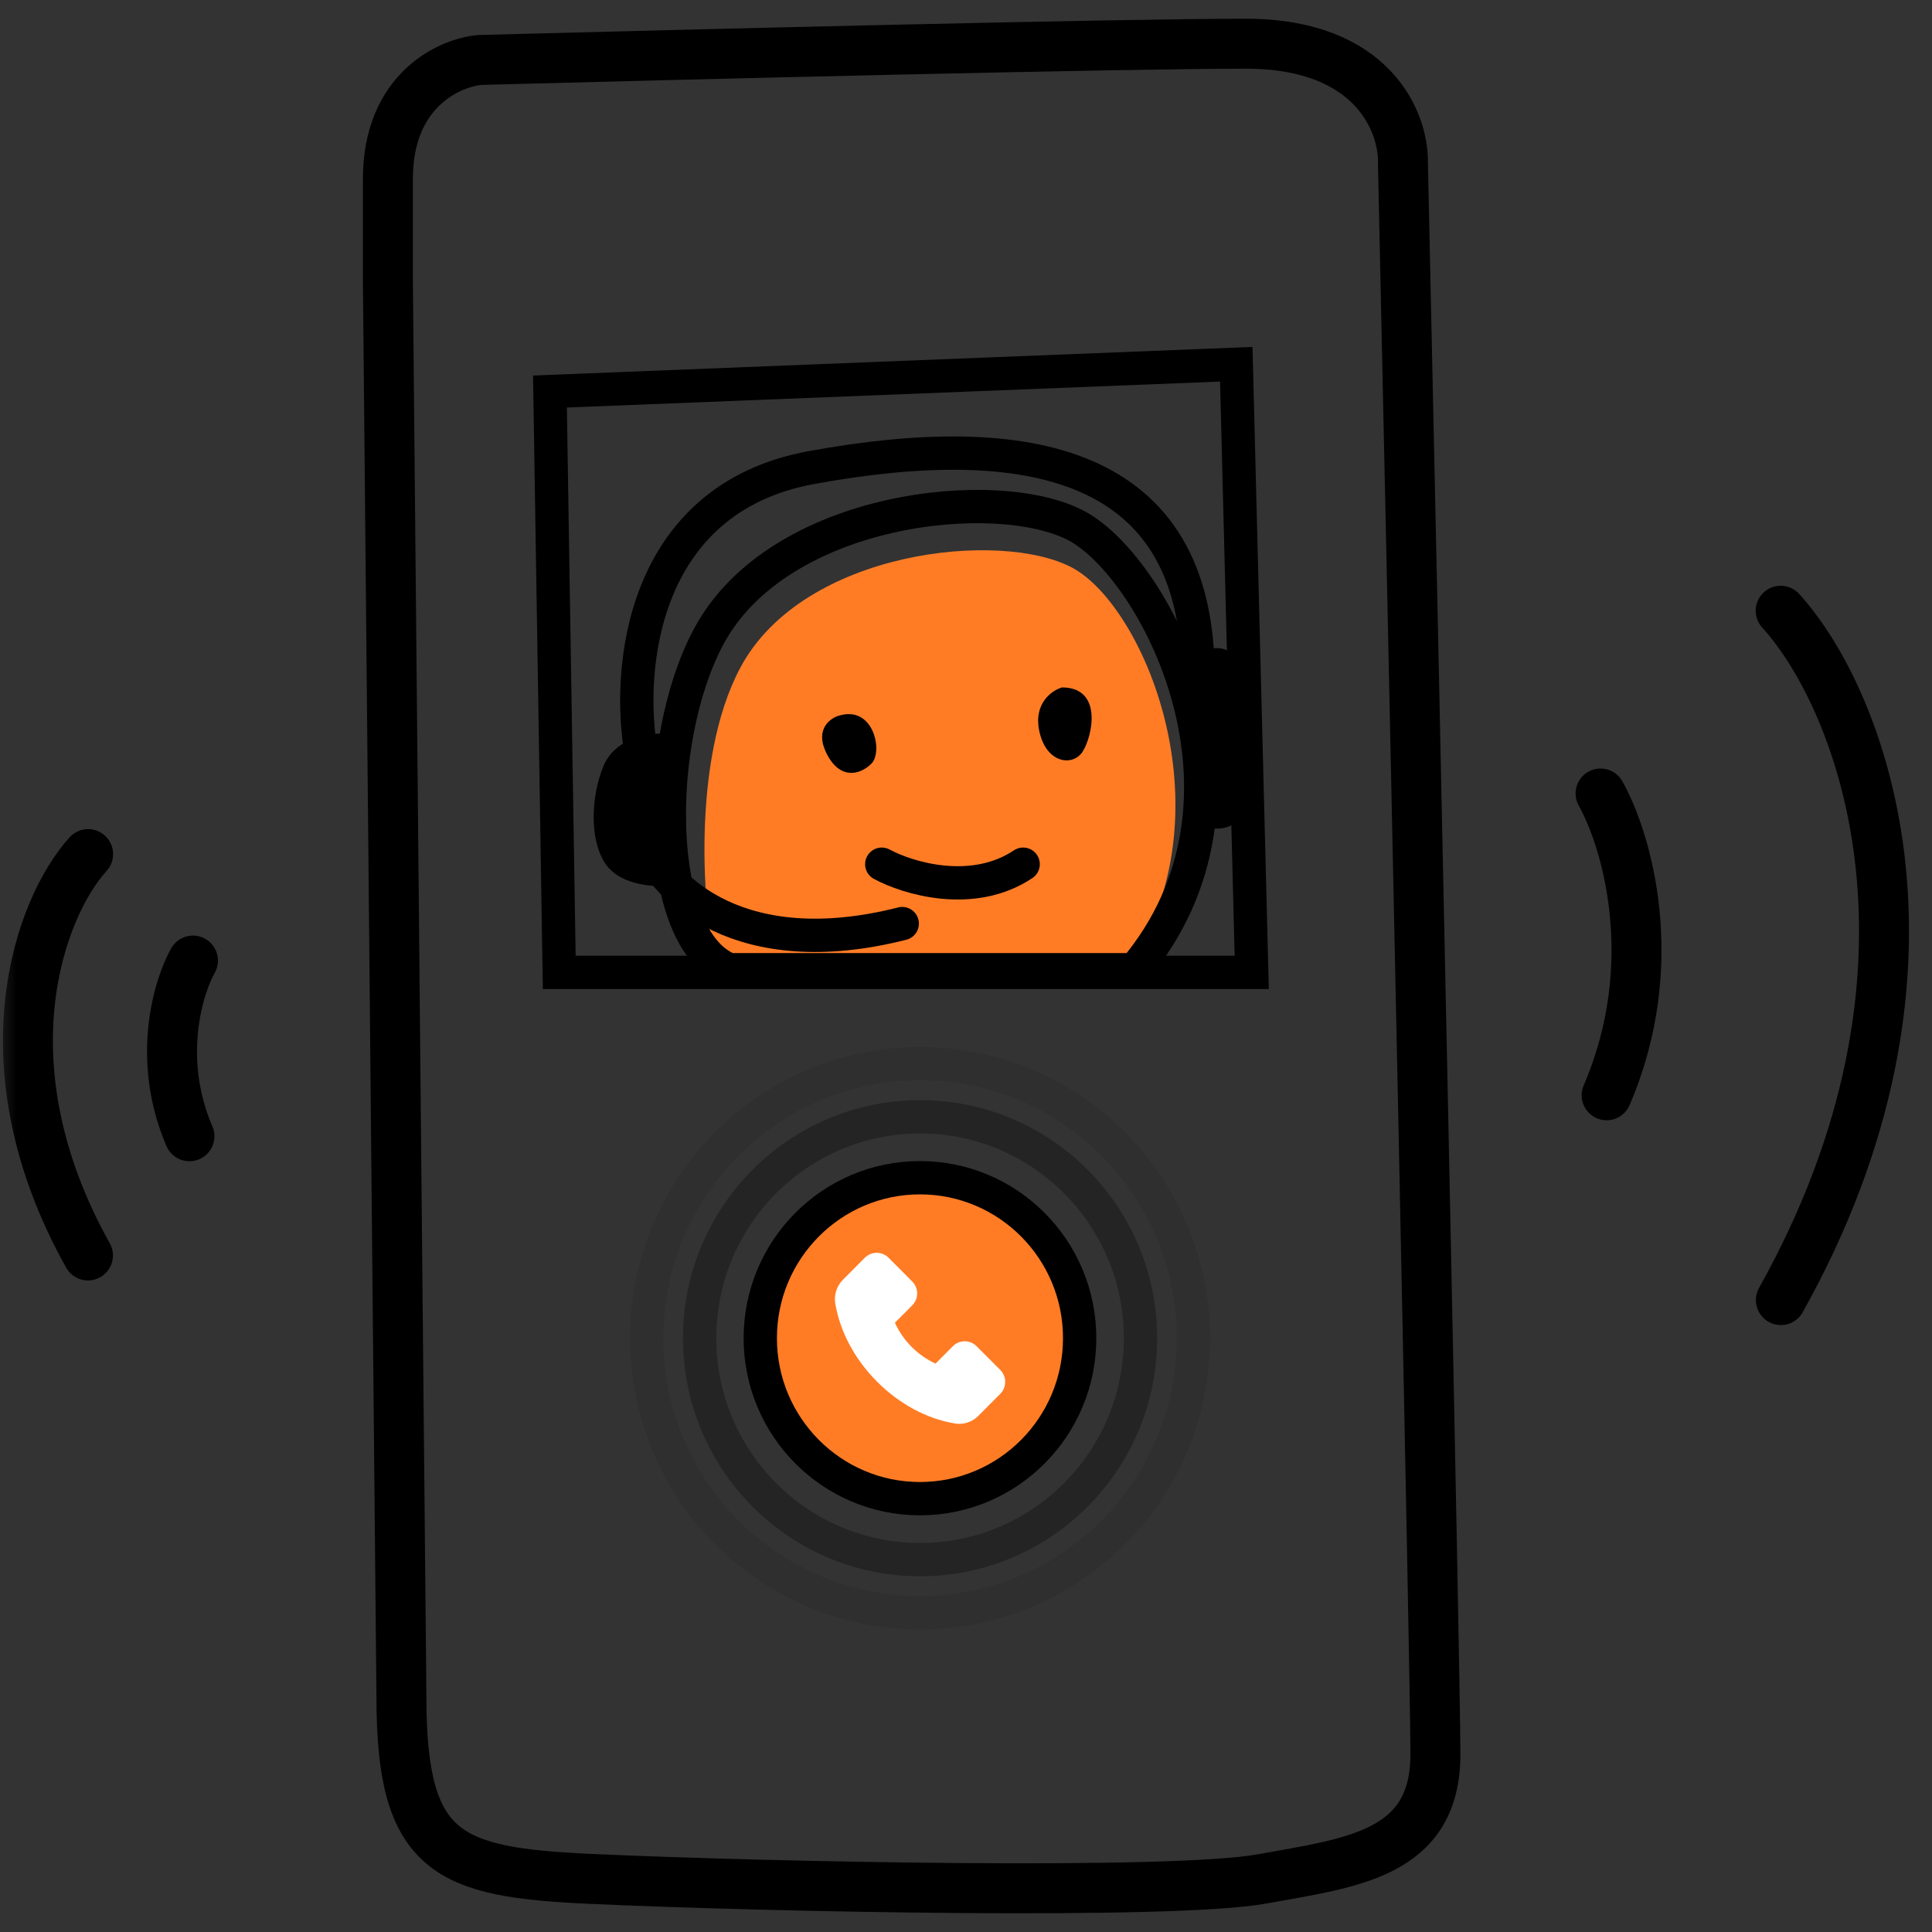 <svg width="58" height="58" viewBox="0 0 58 58" fill="none" xmlns="http://www.w3.org/2000/svg">
<rect x="0" y="0" width="58" height="58" fill="#333333" stroke="none"/>
<mask id="mask0_489_1546" style="mask-type:alpha" maskUnits="userSpaceOnUse" x="0" y="0" width="58" height="58">
<rect width="58" height="58" fill="#D9D9D9"/>
</mask>
<g mask="url(#mask0_489_1546)">
<path d="M18.58 25.638C18.221 25.082 18.253 23.971 18.58 23.187C18.706 22.884 18.969 22.712 19.251 22.619C18.809 20.15 19.213 14.978 24.364 14.036C30.802 12.86 35.965 13.808 35.965 20.278C36.292 19.984 36.664 19.729 36.847 20.278C37.076 20.964 37.632 23.252 37.142 23.971C36.749 24.546 36.346 24.385 36.194 24.232C36.205 23.448 36.436 21.402 35.965 20.278C35.965 13.808 30.802 12.86 24.364 14.036C19.213 14.978 18.809 20.15 19.251 22.619C19.554 22.518 19.88 22.511 20.082 22.533V26.095C19.701 26.128 18.867 26.082 18.58 25.638Z" fill="black"/>
<path d="M19.251 22.619C19.554 22.518 19.88 22.511 20.082 22.533V26.095C19.701 26.128 18.867 26.082 18.58 25.638C18.221 25.082 18.253 23.971 18.58 23.187C18.706 22.884 18.969 22.712 19.251 22.619ZM19.251 22.619C18.809 20.15 19.213 14.978 24.364 14.036C30.802 12.86 35.965 13.808 35.965 20.278M35.965 20.278C36.292 19.984 36.664 19.729 36.847 20.278C37.076 20.964 37.632 23.252 37.142 23.971C36.749 24.546 36.346 24.385 36.194 24.232C36.205 23.448 36.436 21.402 35.965 20.278Z" stroke="black"/>
<path d="M12.051 50.962L11.645 8.463V5.375C11.643 2.713 13.486 1.882 14.407 1.8C20.475 1.638 33.568 1.312 37.404 1.312C41.239 1.312 42.144 3.696 42.117 4.888C42.442 19.812 43.092 50.263 43.092 52.668C43.092 55.675 40.573 55.918 37.891 56.406C35.21 56.894 23.102 56.65 17.739 56.406C13.449 56.211 12.051 55.672 12.051 50.962Z" stroke="black" stroke-width="1.5"/>
<path d="M16.51 11.754L16.789 29.191H37.578L37.114 10.935L16.51 11.754Z" stroke="black"/>
<path d="M32.412 40.173C32.412 42.836 30.264 44.991 27.618 44.991C24.973 44.991 22.824 42.836 22.824 40.173C22.824 37.511 24.973 35.356 27.618 35.356C30.264 35.356 32.412 37.511 32.412 40.173Z" fill="#FF7C25" stroke="black"/>
<path opacity="0.3" d="M27.621 46.821C31.276 46.821 34.239 43.845 34.239 40.174C34.239 36.503 31.276 33.527 27.621 33.527C23.967 33.527 21.004 36.503 21.004 40.174C21.004 43.845 23.967 46.821 27.621 46.821Z" stroke="black"/>
<path opacity="0.08" d="M27.62 48.416C32.152 48.416 35.825 44.725 35.825 40.173C35.825 35.621 32.152 31.931 27.62 31.931C23.088 31.931 19.414 35.621 19.414 40.173C19.414 44.725 23.088 48.416 27.62 48.416Z" stroke="black"/>
<path d="M25.303 38.421L25.963 37.758C26.01 37.711 26.066 37.674 26.127 37.648C26.187 37.623 26.253 37.61 26.319 37.61C26.454 37.61 26.58 37.663 26.675 37.758L27.386 38.472C27.433 38.519 27.47 38.575 27.495 38.636C27.521 38.697 27.534 38.763 27.534 38.829C27.534 38.965 27.481 39.092 27.386 39.187L26.866 39.709C26.988 39.979 27.157 40.224 27.366 40.433C27.574 40.643 27.817 40.813 28.086 40.936L28.606 40.414C28.652 40.367 28.708 40.33 28.769 40.304C28.83 40.279 28.895 40.266 28.961 40.266C29.096 40.266 29.222 40.319 29.317 40.414L30.029 41.127C30.076 41.174 30.113 41.23 30.138 41.292C30.164 41.353 30.177 41.419 30.176 41.485C30.176 41.62 30.124 41.748 30.029 41.843L29.37 42.505C29.218 42.658 29.009 42.745 28.794 42.745C28.749 42.745 28.706 42.741 28.663 42.733C27.826 42.595 26.997 42.148 26.328 41.477C25.659 40.805 25.215 39.973 25.075 39.13C25.033 38.873 25.118 38.608 25.303 38.421Z" fill="white"/>
<path d="M22.228 20.039C20.719 22.86 21.128 27.522 21.47 28.834H34.005C36.876 24.2 34.326 18.193 32.193 17.045C30.061 15.897 24.115 16.512 22.228 20.039Z" fill="#FF7C25"/>
<path d="M21.274 19.113C19.599 22.243 19.621 28.213 21.892 29.111H34.06C38.355 23.993 34.697 17.065 32.331 15.791C29.965 14.517 23.367 15.2 21.274 19.113Z" stroke="black"/>
<path d="M24.788 22.565C24.474 21.886 24.919 21.563 25.18 21.487C26.226 21.16 26.52 22.565 26.161 22.925C25.801 23.284 25.18 23.415 24.788 22.565Z" fill="black"/>
<path d="M31.193 21.912C31.037 21.101 31.585 20.724 31.88 20.637C33.121 20.637 32.795 22.108 32.501 22.565C32.206 23.023 31.389 22.925 31.193 21.912Z" fill="black"/>
<path d="M26.471 25.944C27.252 26.367 29.196 26.958 30.716 25.944" stroke="black" stroke-linecap="round"/>
<path d="M19.414 25.355C19.941 26.659 22.214 28.961 27.086 27.727" stroke="black" stroke-linecap="round"/>
<path d="M48.05 23.822C48.822 25.189 49.94 28.914 48.232 32.881M53.457 18.335C55.962 21.092 58.959 29.202 53.463 39.029" stroke="black" stroke-width="1.5" stroke-linecap="round"/>
<path d="M5.793 28.837C5.344 29.632 4.692 31.801 5.687 34.111M2.645 25.641C1.187 27.247 -0.559 31.968 2.641 37.69" stroke="black" stroke-width="1.5" stroke-linecap="round"/>
</g>
</svg>
